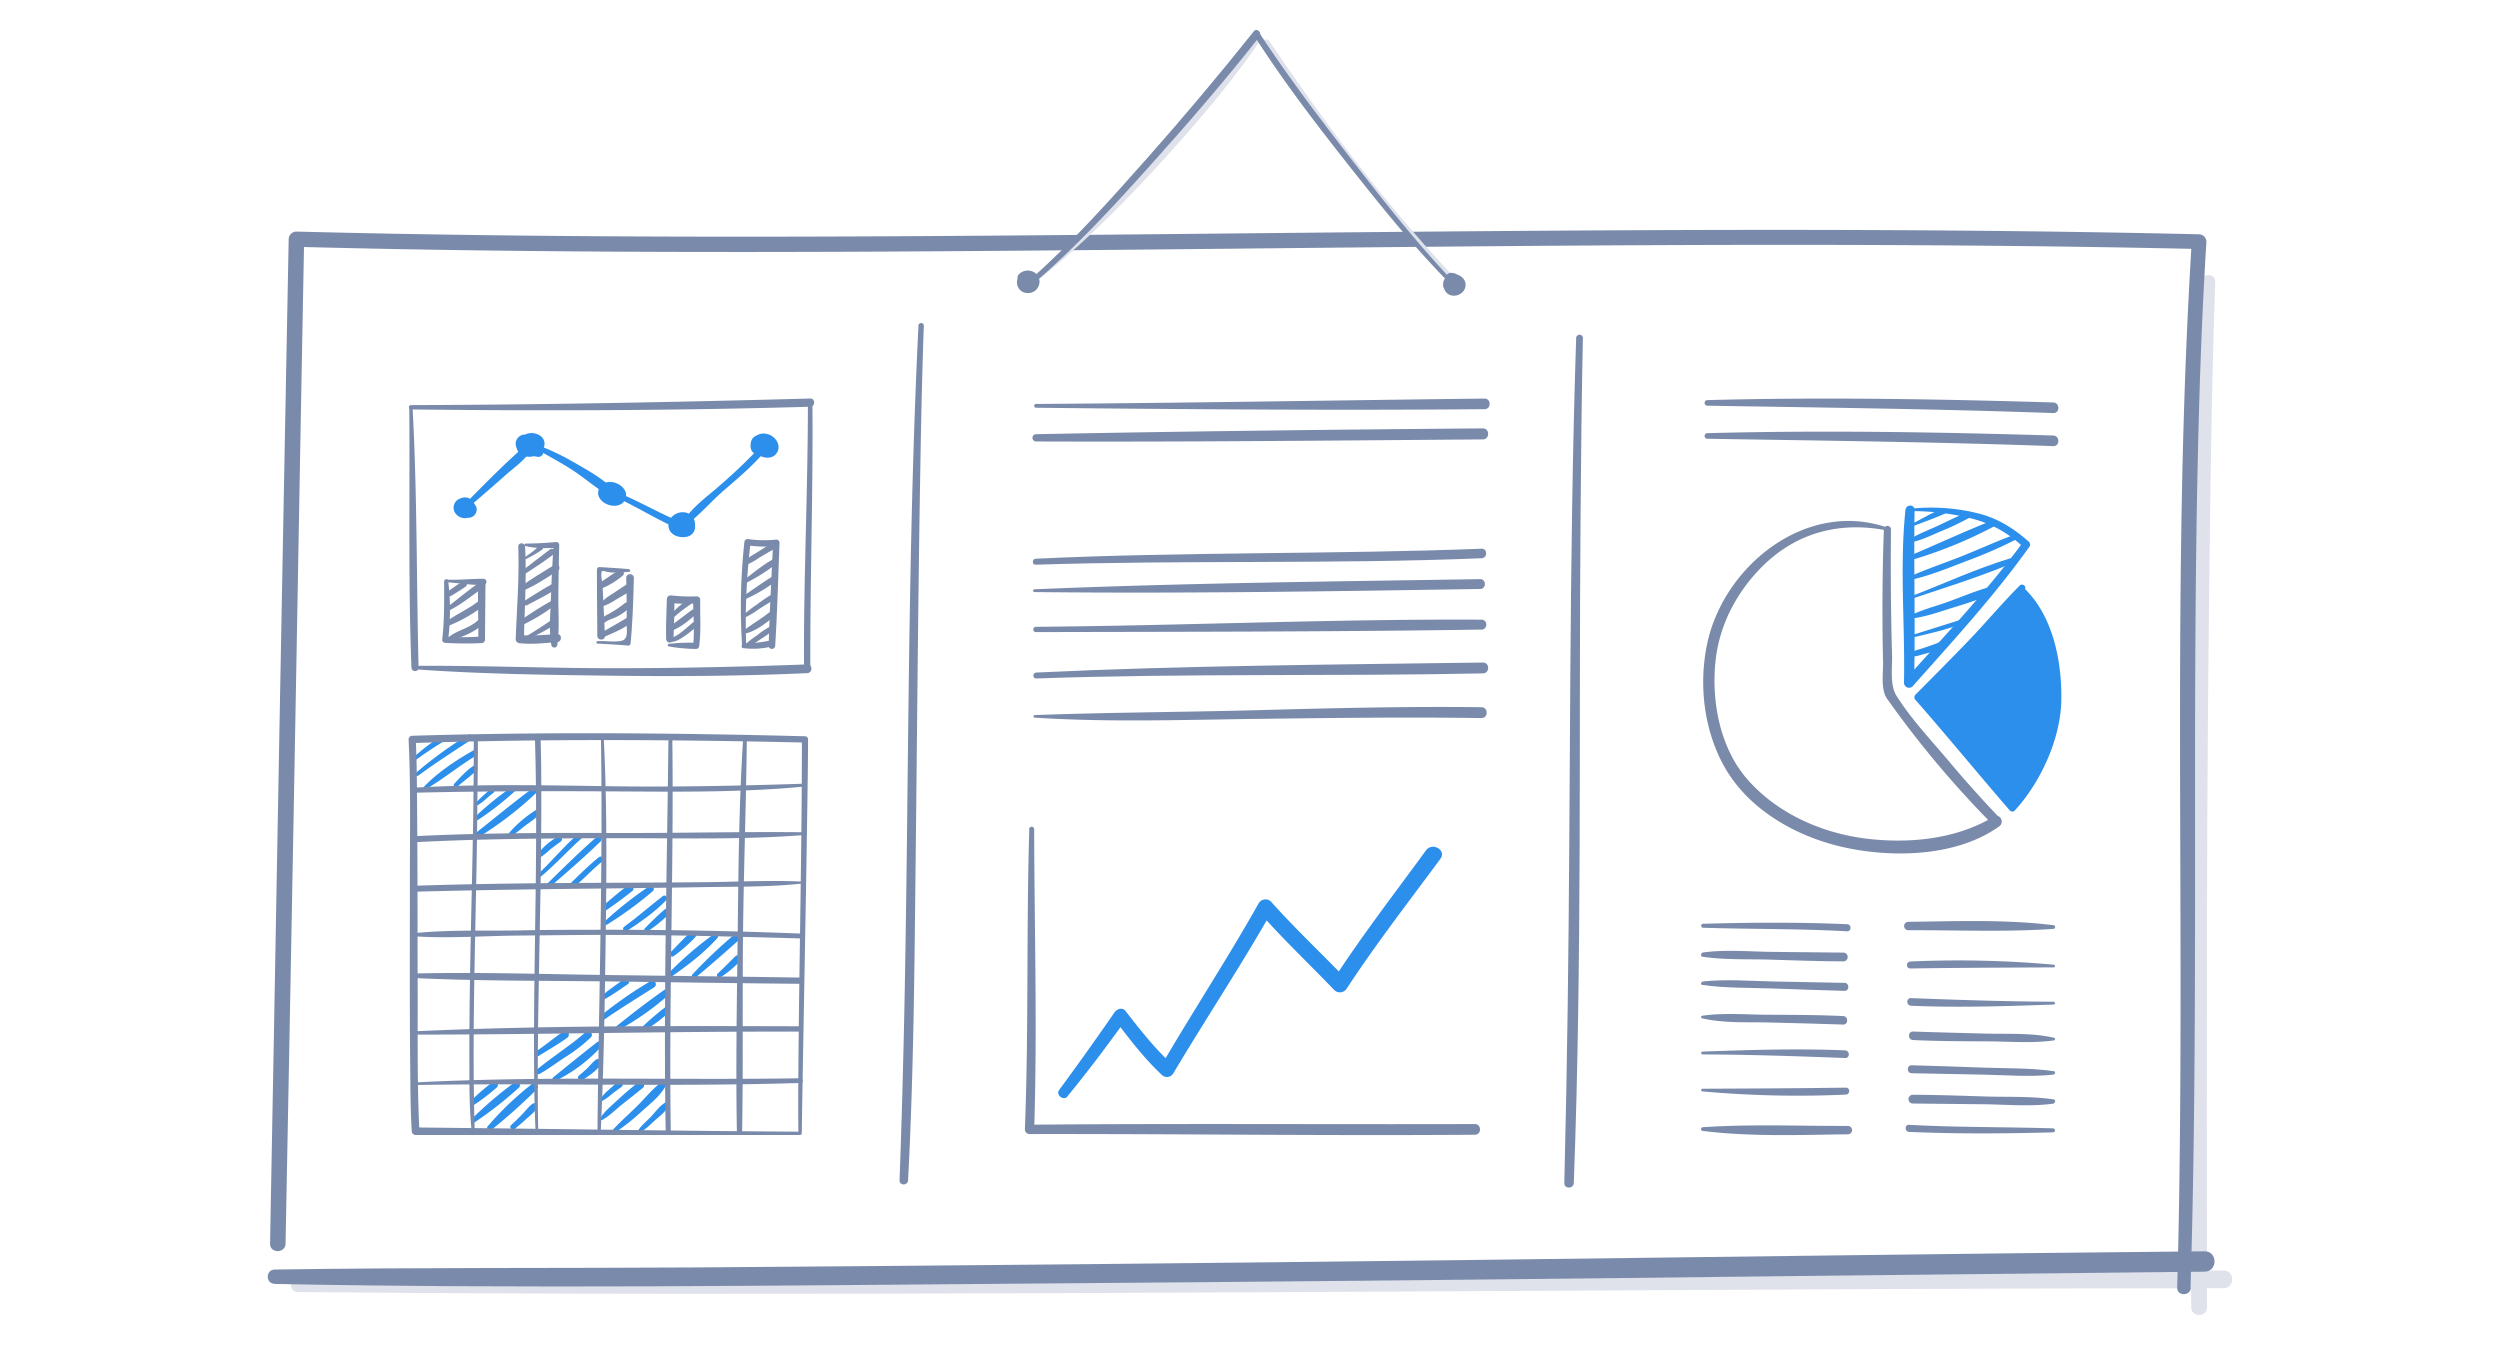 <svg id="Layer_1" data-name="Layer 1" xmlns="http://www.w3.org/2000/svg" viewBox="0 0 983.07 528.84"><defs><style>.cls-1{fill:#dfe1eb;}.cls-2{fill:#7a8aaa;}.cls-3{fill:#2c8feb;}</style></defs><title>vse-pod-kontrolou-opravneni</title><path class="cls-1" d="M117.08,508.06c100.63,0.94,201.27.79,301.9,0.42,103.13-.37,206.25-1.08,309.38-1.54q73-.33,146.05-0.4c4.46,0,4.47-6.94,0-6.94-92.7,0-185.39.79-278.09,1.43-105.35.73-210.7,1.5-316.06,1.75-54.4.13-108.79,0.24-163.19,0-3.42,0-3.43,5.29,0,5.32h0Z"/><path class="cls-1" d="M865.74,110.73c-1.93,51.13-2.84,102.3-3.43,153.46q-1,84.52-.92,169.06,0,40.41.26,80.81c0,4,6.19,4,6.19,0q-0.06-76.43,0-152.87Q868,276.58,869.21,192c0.39-27.09.92-54.17,1.88-81.24,0.12-3.44-5.21-3.43-5.34,0h0Z"/><path class="cls-2" d="M108,504.88c98.81,1.94,197.77.6,296.58-.14q147.69-1.11,295.38-2.9,83.52-.9,167-1.79c5.12-.06,5.14-8,0-8-98.86.9-197.72,2.32-296.57,3.51q-147.69,1.77-295.38,2.82c-55.68.35-111.37,0-167,.84-3.62.05-3.62,5.55,0,5.63h0Z"/><path class="cls-2" d="M861.37,506.4c3.34-108.7.46-217.49,2.87-326.2,0.63-28.39,1.61-56.78,3.39-85.13a3,3,0,0,0-2.94-2.94C766.79,89.86,668.87,90.21,571,91s-195.91,2.21-293.87,2.06c-53.54-.08-107.09-0.63-160.61-2a3.08,3.08,0,0,0-3,3q-3,155.65-5.78,311.31-0.78,41.82-1.54,83.65c-0.07,3.92,6,3.92,6.09,0q3-155.65,5.75-311.31,0.77-41.82,1.56-83.65l-3,3c96.15,2.52,192.35,2.27,288.53,1.48,98.44-.81,196.88-2.23,295.32-2.26,54.79,0,109.58.41,164.35,1.64l-2.94-2.94c-6.73,108.51-3.94,217.46-4.47,326.11-0.14,28.41-.44,56.82-1.26,85.22-0.1,3.46,5.26,3.45,5.37,0h0Z"/><path class="cls-1" d="M409.65,109C426,95.76,441,80.76,455.2,65.29s27.94-31.42,39.87-48.62c1.07-1.54-1.41-2.92-2.49-1.46a606.9,606.9,0,0,1-84.07,92.66c-0.78.69,0.35,1.76,1.13,1.13h0Z"/><path class="cls-1" d="M574.34,111.68c-28.08-29.3-52.54-61.94-75.18-95.52a1.54,1.54,0,0,0-2.65,1.55c10.74,18.91,25.23,36.2,39,52.9a509.36,509.36,0,0,0,38,41.83,0.54,0.54,0,0,0,.76-0.76h0Z"/><path class="cls-2" d="M571.67,110.86c-14.2-14.82-27-31.08-39.55-47.29-12.8-16.53-25.52-33.26-37-50.76-0.81-1.24-2.81-.09-2,1.17,11.14,17.37,23.7,33.88,36.47,50.07,13,16.47,26.23,33,41,47.88a0.76,0.76,0,0,0,1.08-1.08h0Z"/><path class="cls-2" d="M406.52,111.45c16.59-14.3,31.58-30.56,46.18-46.84s29-32.92,42.51-50.13c1.21-1.53-.94-3.72-2.17-2.17Q472.57,38,450.72,62.63C436.2,79,421.49,95.49,405.07,110c-1,.87.45,2.29,1.44,1.44h0Z"/><path class="cls-2" d="M572.21,112.49a2.9,2.9,0,0,0,1.1-2.1,1.51,1.51,0,0,0-1-1.82c-3.54-1-5.91,3.77-3.65,6.36s6.7,1.18,7.52-1.89c0.9-3.38-2.77-6-5.88-5.09a4.1,4.1,0,0,0-2.76,4.71,3.59,3.59,0,0,0,3.74,2.7,3.85,3.85,0,0,0,3.78-4,4.4,4.4,0,0,0-4.55-4.06,1.93,1.93,0,0,0,0,3.87,1,1,0,0,1,.42.29c0.32,0.32-.07.17,0.07,0a2.54,2.54,0,0,0,.19-0.28c0.11-.16,0,0,0,0H571l0.16,0q-0.31-.09-0.12,0a0.39,0.39,0,0,1,.18.14c0.07,0.17.27,0.41,0.1,0.33a1.34,1.34,0,0,1,.31-0.16,0.39,0.39,0,1,0,.18,0c0.17,0-.11-0.06.18,0.06,0.46,0.19-.12-0.15.28,0.14-0.19-.14.09,0.09,0.15,0.14s0,0,0-.1c0.13,0.26,0,0,0,.18s0,0,.05-0.1c-0.15.38,0,0-.1,0.17s-0.34.27-.16,0.15a0.79,0.79,0,0,0-.29.15,3,3,0,0,0-.34.08c0.16,0-.36-0.08,0,0-0.22-.06-0.21,0-0.35-0.19,0.17,0.27,0-.07.06-0.27a0.61,0.61,0,0,1,.57-0.56l-1.42-1.08a3.07,3.07,0,0,0,1.25,2.1,0.49,0.49,0,0,0,.5,0h0Z"/><path class="cls-2" d="M405.67,107.21a4,4,0,0,0-4.77,1,4.4,4.4,0,0,0-.26,5.24,4.09,4.09,0,0,0,4.94,1.47A3.88,3.88,0,0,0,408,110.3a4.11,4.11,0,0,0-4.56-3,3.76,3.76,0,0,0-2.92,3.83,4.16,4.16,0,0,0,2.87,4,4.36,4.36,0,0,0,4.88-2.35,4.29,4.29,0,0,0-1.67-5.75,4.92,4.92,0,0,0-5.86.75c-1.9,1.88.92,4.59,2.9,2.9a1.76,1.76,0,0,1,.75-0.1c0.22,0.09.24,0.23,0.24,0.1s-0.06.17-.13,0.33c-0.26.59-.16-0.06,0,0.11s0.17,0.06.22,0.12a0.26,0.26,0,1,0,0,0l0,0c0,0.26,0,0,0-.16,0-.34,0,0.44,0-0.16,0,0.34.1-.13,0,0s0.24-.12,0,0c-0.73.39,0,0-.18,0.43a0.7,0.7,0,0,1-.8.12,1.24,1.24,0,0,1-.27-1.37,2.78,2.78,0,0,1,2.09-1.33,0.91,0.91,0,0,0,.21-1.64h0Z"/><path class="cls-2" d="M361.16,128.1c-4.37,89.6-3.72,179.41-5.54,269.08q-0.68,33.48-1.89,66.95c-0.08,2.16,3.24,2.15,3.35,0,2.24-42.59,2.53-85.3,3-127.94,0.55-47.15.88-94.31,1.64-141.46,0.36-22.21.74-44.42,1.56-66.62a1.08,1.08,0,0,0-2.16,0h0Z"/><path class="cls-2" d="M619.79,132.9c-2.89,87.7-2.1,175.47-3.33,263.19q-0.48,34.56-1.33,69.11c-0.06,2.4,3.64,2.39,3.73,0,3.3-87.68,1.93-175.53,2.67-263.25,0.2-23,.4-46,0.91-69.05,0-1.71-2.59-1.7-2.65,0h0Z"/><path class="cls-2" d="M404.75,326.11c-1.21,39.32-.18,78.68-1.74,118a1.85,1.85,0,0,0,1.83,1.83c58.37-.1,116.75.72,175.12,0.27,2.7,0,2.7-4.2,0-4.2-58.37.18-116.75-.27-175.12,0.26l1.83,1.83c1.26-39.33.08-78.67,0-118a1,1,0,0,0-2,0h0Z"/><path class="cls-3" d="M419.67,431.21c8.07-9.87,15.79-20.07,23.19-30.45h-4.64c5.79,7.7,11.63,15.32,18.66,21.93a2.88,2.88,0,0,0,4.47-.58c12.74-21.41,26.54-42.17,38.83-63.84l-4.82.62c9.29,10.57,19.55,20.21,29.27,30.39a3.19,3.19,0,0,0,5-.64c11.48-17.54,24.35-34.07,36.78-50.94,2.5-3.4-3.19-6.7-5.67-3.31-12.35,16.91-25.15,33.48-36.56,51.06l5-.64c-9.75-10.14-20-19.73-29.39-30.27a3.1,3.1,0,0,0-4.82.62c-12.21,21.72-25.91,42.54-38.44,64.07l4.47-.58c-6.92-6.39-12.71-13.74-18.47-21.17-1.14-1.48-3.35-.71-4.22.54q-10.68,15.46-21.84,30.62c-1.4,1.9,1.79,4.39,3.29,2.54h0Z"/><path class="cls-2" d="M742.34,207.54c-31.72-11.26-64.38,14.64-71,45.45-3.55,16.6-1.22,35.47,7.67,50.09,9.57,15.74,27.45,25.76,45,29.86,19.49,4.54,45.29,4.13,62.14-8,2.25-1.61.25-5.28-2.21-3.78-14.66,8.89-33.31,10.66-50.07,8.61-17.57-2.15-35.29-10-47-23.61C676.42,294,673,276.13,674.54,260.44c1.36-14.14,8.06-27.18,18-37.25,13.53-13.72,30.79-18.31,49.51-14.59a0.55,0.55,0,0,0,.29-1.06h0Z"/><path class="cls-2" d="M740.8,208.07c-0.44,11.67-.6,23.34-0.55,35,0,5.75.08,11.5,0.22,17.25,0.1,4.37-1,10.76,1.57,14.42a390.28,390.28,0,0,0,41.71,49.66c1.72,1.72,4.35-.92,2.67-2.67-7-7.29-13.73-14.85-20.23-22.58-6.89-8.19-14.81-16.55-20.49-25.63-2.6-4.16-1.55-11.07-1.69-15.88q-0.24-8.2-.36-16.39-0.24-16.59-.06-33.18a1.4,1.4,0,0,0-2.79,0h0Z"/><path class="cls-3" d="M751.08,201a94.47,94.47,0,0,1,25.09,3.13,45.11,45.11,0,0,1,19.49,11.06l-0.24-1.87c-14,19-30.37,36.28-46.13,53.82l3.36,1.39c0.6-22.66-.17-45.35.22-68,0-2.35-3.35-2.25-3.59,0-2.35,22.49-.11,45.44-0.58,68a2,2,0,0,0,3.36,1.39c15.84-17.85,32.17-35.56,46-55a1.54,1.54,0,0,0-.24-1.87c-5.59-5-12-9.1-19.29-11a77,77,0,0,0-27.47-2,0.48,0.48,0,0,0,0,1h0Z"/><path class="cls-3" d="M795.15,231.12c11.69,11.71,14.31,30.93,14.31,43.82,0,15.5-11.27,35.64-18.12,42.88-11.32-13.09-25.79-30.54-37.11-43.62C767.22,261.31,783.58,245.3,795.15,231.12Z"/><path class="cls-3" d="M794.83,231.44c20.49,24.18,16.37,62.83-4.44,85.43h1.88c-12.46-14.46-24.69-29.13-37.05-43.68v2c7.31-7.12,14.65-14.21,21.76-21.53,6.71-6.91,13.83-13.9,19.25-21.91,0.81-1.2-1-2.51-2-1.52-7,7-13.33,14.64-20.19,21.76s-13.86,14.17-20.85,21.2a1.45,1.45,0,0,0,0,2c12.59,14.35,24.68,29.13,37.17,43.56a1.34,1.34,0,0,0,1.88,0c10.11-11,18-28.1,18.32-43.15,0.31-15.53-3.28-33.87-15.12-44.81A0.46,0.46,0,0,0,794.83,231.44Z"/><path class="cls-3" d="M750.95,207.39c4.55-1.75,9.16-3.36,13.64-5.32,1.36-.6.19-2.61-1.17-2-4.38,1.95-8.51,4.41-12.79,6.55a0.42,0.42,0,0,0,.33.77h0Z"/><path class="cls-3" d="M751.15,213.29c4.22-.69,8.39-2.84,12.32-4.48a100.33,100.33,0,0,0,11.28-5.41c1.09-.63.35-2.61-0.88-2.1-3.86,1.6-7.6,3.42-11.36,5.22s-8.21,3.34-11.79,5.72a0.58,0.58,0,0,0,.44,1h0Z"/><path class="cls-3" d="M751,220.4A173.69,173.69,0,0,0,784.11,207c1.18-.65.37-2.74-0.94-2.23-11.08,4.37-21.9,9.43-32.87,14.07-0.92.39-.26,1.89,0.68,1.61h0Z"/><path class="cls-3" d="M751.08,228.08c7.43-1.6,14.7-4.57,21.77-7.31a174.2,174.2,0,0,0,19.75-8.56,1,1,0,0,0-.78-1.84c-7.18,2.67-14.15,5.88-21.27,8.69-6.63,2.61-13.5,4.87-20,7.88-0.67.31-.18,1.28,0.48,1.14h0Z"/><path class="cls-3" d="M751,235.69c13.4-4.45,27-8.71,40.06-14.14,1.2-.5.77-2.41-0.55-2C777,223.63,764,229.69,750.79,234.77c-0.57.22-.34,1.12,0.26,0.93h0Z"/><path class="cls-3" d="M750.66,243.29c5.64-.42,11.31-2.49,16.7-4.16s11.22-3.38,16.36-6c1.33-.68.4-2.75-1-2.38-5.78,1.52-11.37,4-17,6-5.06,1.81-10.53,3.16-15.29,5.68a0.47,0.47,0,0,0,.24.87h0Z"/><path class="cls-3" d="M751.2,250.92c6.47-1.64,13.22-2.91,19.42-5.42,0.92-.37.58-1.86-0.42-1.54Q760.59,247,751,250a0.46,0.46,0,0,0,.24.88h0Z"/><path class="cls-3" d="M750.54,258.1c2,0.47,4.63-.56,6.59-1.06a45.56,45.56,0,0,0,7.12-2.34c1.55-.68.21-2.92-1.32-2.27-2.33,1-4.76,1.76-7.16,2.58-1.71.58-4.11,1-5.43,2.3a0.47,0.47,0,0,0,.21.78h0Z"/><path class="cls-2" d="M669.66,364.82c18.89,0.58,37.79.35,56.67,1.39,1.79,0.1,1.79-2.71,0-2.79-18.87-.81-37.79-0.69-56.67-0.17a0.79,0.79,0,0,0,0,1.57h0Z"/><path class="cls-2" d="M669.5,376.22c8.78,1.31,18.08.87,26.95,1.15,9.46,0.3,18.92.62,28.39,0.67a1.72,1.72,0,0,0,0-3.45l-27.55-.28c-9-.09-18.59-1-27.55.22-0.85.11-1.28,1.52-.23,1.68h0Z"/><path class="cls-2" d="M669.41,387.29c8.9,1.31,18.23,1.08,27.21,1.4,9.57,0.34,19.14.69,28.71,0.94,2,0.05,2-3.1,0-3.14-9.29-.2-18.58-0.36-27.87-0.54s-18.72-1-27.87,0c-0.72.07-1,1.26-.19,1.38h0Z"/><path class="cls-2" d="M669.28,400.43c8.56,2,18.08,1.43,26.81,1.65,9.55,0.24,19.1.49,28.65,0.81,2.16,0.07,2.15-3.25,0-3.35-9.54-.44-19.1-0.47-28.65-0.51-8.77,0-18.12-.87-26.81.39a0.53,0.53,0,0,0,0,1h0Z"/><path class="cls-2" d="M669.41,414.62c18.69,0.08,37.49.71,56.17,1.42,1.9,0.07,1.9-2.87,0-3-18.76-.79-37.43-0.19-56.17.48a0.53,0.53,0,0,0,0,1.05h0Z"/><path class="cls-2" d="M669.41,429.17a419.5,419.5,0,0,0,56.42,1.26c1.75-.09,1.78-2.77,0-2.74-18.81.28-37.61,0.34-56.42,0.43a0.53,0.53,0,0,0,0,1.05h0Z"/><path class="cls-2" d="M669.63,444.72c18.7,2.33,38.18,1.55,57,1.32a1.65,1.65,0,0,0,0-3.3c-18.89.07-38.15-.76-57,0.51a0.74,0.74,0,0,0,0,1.48h0Z"/><path class="cls-2" d="M807.37,443.7c-18.89-.58-37.79-0.35-56.67-1.39-1.79-.1-1.79,2.71,0,2.79,18.87,0.81,37.79.69,56.67,0.17a0.79,0.79,0,0,0,0-1.57h0Z"/><path class="cls-2" d="M807.53,432.31c-8.78-1.31-18.08-.87-26.95-1.15-9.46-.3-18.92-0.62-28.39-0.67a1.72,1.72,0,0,0,0,3.45l27.55,0.28c9,0.09,18.59,1,27.55-.22,0.85-.11,1.28-1.52.23-1.68h0Z"/><path class="cls-2" d="M807.62,421.23c-8.9-1.31-18.23-1.08-27.21-1.4-9.57-.34-19.14-0.69-28.71-0.94-2-.05-2,3.1,0,3.14,9.29,0.2,18.58.36,27.87,0.54s18.72,1,27.87,0c0.72-.07,1-1.26.19-1.38h0Z"/><path class="cls-2" d="M807.75,408.09c-8.56-2-18.08-1.43-26.81-1.65-9.55-.24-19.1-0.49-28.65-0.81-2.16-.07-2.15,3.25,0,3.35,9.54,0.44,19.1.47,28.65,0.51,8.77,0,18.12.87,26.81-.39a0.53,0.53,0,0,0,0-1h0Z"/><path class="cls-2" d="M807.62,393.91c-18.69-.08-37.49-0.71-56.17-1.42-1.9-.07-1.9,2.87,0,3,18.76,0.79,37.43.19,56.17-.48a0.53,0.53,0,0,0,0-1.05h0Z"/><path class="cls-2" d="M807.62,379.35a419.5,419.5,0,0,0-56.42-1.26c-1.75.09-1.78,2.77,0,2.74,18.81-.28,37.61-0.34,56.42-0.43a0.53,0.53,0,0,0,0-1.05h0Z"/><path class="cls-2" d="M807.4,363.81c-18.7-2.33-38.18-1.55-57-1.32a1.65,1.65,0,0,0,0,3.3c18.89-.07,38.15.76,57-0.51a0.74,0.74,0,0,0,0-1.48h0Z"/><path class="cls-2" d="M671.39,172.53c45.34,0.75,90.67,1.27,136,2.9,2.68,0.1,2.68-4.09,0-4.17-45.3-1.35-90.68-2.13-136-.93a1.1,1.1,0,0,0,0,2.2h0Z"/><path class="cls-2" d="M671.39,159.53c45.34,0.75,90.67,1.27,136,2.9,2.68,0.1,2.68-4.09,0-4.17-45.3-1.35-90.68-2.13-136-.93a1.1,1.1,0,0,0,0,2.2h0Z"/><path class="cls-2" d="M407.41,173.6c58.55,0.23,117.12-.38,175.67-0.81,2.79,0,2.8-4.36,0-4.34-58.56.48-117.12,1.14-175.67,2.29a1.43,1.43,0,0,0,0,2.86h0Z"/><path class="cls-2" d="M407.41,160.34c58.79,0.62,117.54,1.06,176.34.56,2.68,0,2.69-4.2,0-4.17-58.77.68-117.56,1.75-176.34,2.11a0.75,0.75,0,0,0,0,1.5h0Z"/><path class="cls-2" d="M407.28,222.06c58.42-1.89,116.91-.16,175.32-2.54,2.4-.1,2.42-3.84,0-3.75-58.42,2.26-116.92,1.17-175.32,3.93-1.51.07-1.53,2.42,0,2.37h0Z"/><path class="cls-2" d="M406.7,232.82c58.43,0.63,116.91-.29,175.33-1.22,2.49,0,2.49-3.91,0-3.87-58.43.93-116.94,1.54-175.33,4a0.53,0.53,0,0,0,0,1.05h0Z"/><path class="cls-2" d="M407.28,248.56c58.55-.16,117.12-0.09,175.66-1a2,2,0,0,0,0-3.89c-58.56-.31-117.11,2.34-175.66,2.81a1.06,1.06,0,0,0,0,2.11h0Z"/><path class="cls-2" d="M407.48,266.8c58.53-2.08,117.1-.79,175.65-2,2.74-.06,2.75-4.3,0-4.27-58.54.83-117.16,1.15-175.65,3.93-1.5.07-1.51,2.4,0,2.34h0Z"/><path class="cls-2" d="M406.91,282.2c29.15,1.89,58.64.84,87.82,0.48s58.55-.75,87.82-0.31c2.75,0,2.75-4.23,0-4.27-29.28-.37-58.56.36-87.82,1.15s-58.58.86-87.82,1.94a0.5,0.5,0,0,0,0,1h0Z"/><path class="cls-2" d="M175.32,228.89c4.91,0.4,9.8,1.22,14.75,1.14a1.22,1.22,0,0,0,0-2.44c-4.91,0-9.84.57-14.75,0.32-0.64,0-.62.93,0,1h0Z"/><path class="cls-2" d="M174.65,228.61c0,7.74.13,15.33-.77,23a1.18,1.18,0,0,0,1.17,1.17,125.3,125.3,0,0,0,14.35.1,1.33,1.33,0,0,0,1.3-1.3l0.21-22.33a1.51,1.51,0,0,0-3,0l0.21,22.33,1.3-1.3a125.36,125.36,0,0,1-14.35.17l1.17,1.17a97.23,97.23,0,0,0,0-23.24c-0.13-.88-1.52-0.65-1.52.21h0Z"/><path class="cls-2" d="M206.61,214.71c4,1,8.12.89,12.18,0.7l-1.13-1.13c-0.41,6.83-.78,13.66-1,20.5-0.2,6.23-.89,12.82.17,19a1.19,1.19,0,0,0,2.28,0c1-6.18.39-12.73,0.45-19q0.1-10.25.34-20.5a1.13,1.13,0,0,0-1.13-1.13c-4,.35-8,0.57-12.05.61a0.48,0.48,0,0,0-.13.94h0Z"/><path class="cls-2" d="M203.79,214.94c0.46,12.16-.56,24.24-1,36.38a1.66,1.66,0,0,0,1.62,1.62c4.93,0.51,9.75-.07,14.67-0.44,2-.15,2-3.24,0-3.14-4.91.23-9.76,0.8-14.67,0.34l1.62,1.62c0.26-12.14,1.09-24.23.45-36.38-0.09-1.71-2.74-1.73-2.67,0h0Z"/><path class="cls-2" d="M247.4,223.8c-3.88-.35-7.77-0.57-11.67-0.81a1,1,0,0,0-1,1c0,8.66.09,17.33,0.15,26,0,2,3.14,2,3,0q-0.45-9.66-.91-19.31c-0.06-1.34-.9-4.82-0.31-6,0.2-.41,1.45.09,2.88,0.32,2.44,0.39,5.31,0,7.78-.13a0.49,0.49,0,0,0,0-1h0Z"/><path class="cls-2" d="M235.07,253.09c4,0.23,8,.41,12,0.78a0.92,0.92,0,0,0,.9-0.9c0.8-8.55,1.07-17.11,1.28-25.69a1.48,1.48,0,0,0-3,0c0.12,5.92.26,11.83,0.15,17.75,0,2.55.83,6.27-1.95,6.93s-6.61-.06-9.43.16a0.49,0.49,0,0,0,0,1h0Z"/><path class="cls-2" d="M262.94,254.19a67.1,67.1,0,0,0,10.79,1,1.24,1.24,0,0,0,1.21-1.21c0.8-6,.28-12,0.42-18.08a1.42,1.42,0,0,0-1.4-1.4,65.81,65.81,0,0,1-10.23-.38,1.52,1.52,0,0,0-1.5,1.5c-0.16,5.21-.4,10.42-0.28,15.63a1.42,1.42,0,0,0,2.84,0c0.33-5.21.36-10.42,0.45-15.63l-1.5,1.5a63,63,0,0,0,10.23.18l-1.4-1.4c0,6,.6,12,0,18.08l1.21-1.21a67.1,67.1,0,0,0-10.79.43,0.51,0.51,0,0,0,0,1h0Z"/><path class="cls-2" d="M293.42,253.94a262,262,0,0,1,1.76-40.75l-1.56,1.19a47.11,47.11,0,0,0,11.65.34L304,213.45c-0.61,13.49-1.4,27-1.72,40.49,0,1.65,2.45,1.63,2.55,0,0.83-13.48,1.17-27,1.71-40.49a1.28,1.28,0,0,0-1.27-1.27,44.55,44.55,0,0,1-11-.18,1.27,1.27,0,0,0-1.56,1.19,237.85,237.85,0,0,0-.9,40.75,0.81,0.81,0,0,0,1.62,0h0Z"/><path class="cls-2" d="M292.31,254.88a31.12,31.12,0,0,0,11.58-.77,1.21,1.21,0,0,0-.64-2.33A50.62,50.62,0,0,1,292.57,253c-1,0-1.39,1.75-.26,1.91h0Z"/><path class="cls-2" d="M177,234.5a34.12,34.12,0,0,0,3.2-1.92,28.31,28.31,0,0,0,3-2c1.06-.85-0.29-2.38-1.39-1.8a29.73,29.73,0,0,0-3.13,2,32.17,32.17,0,0,0-2.87,2.07c-0.94.81,0.26,2.09,1.25,1.62h0Z"/><path class="cls-2" d="M176.75,240c4.7-2.33,8.85-5.84,13.12-8.84,1.33-.93,0-3.14-1.28-2.19-4.35,3.14-8.6,6.45-12.77,9.83-0.71.57,0.19,1.56,0.92,1.2h0Z"/><path class="cls-2" d="M176.58,246a59,59,0,0,0,12.94-7.27c1.19-.93-0.41-3-1.63-2.12-3.87,2.94-8.36,4.89-12.26,7.74a1,1,0,0,0,1,1.64h0Z"/><path class="cls-2" d="M177.24,251.8c4.12-1.11,9.28-3.14,12.36-6.16a1.2,1.2,0,0,0-1.69-1.69c-3.31,3.13-8,3.79-11.43,6.54-0.64.51,0.06,1.5,0.76,1.31h0Z"/><path class="cls-2" d="M205.7,220.33a46.08,46.08,0,0,0,7.42-4.14,0.92,0.92,0,1,0-1.12-1.45,43.83,43.83,0,0,1-6.65,5,0.34,0.34,0,0,0,.34.59h0Z"/><path class="cls-2" d="M206.41,225.72c3.8-2.42,7.55-4.95,11.17-7.65,1.23-.92,0-3-1.22-2.08-3.69,2.76-7.33,5.59-11,8.42-0.75.58,0.22,1.81,1,1.31h0Z"/><path class="cls-2" d="M205.92,232.16c4.74-2,9.14-5,13.47-7.76,1.43-.92.12-3.2-1.34-2.29-4.45,2.78-9.09,5.39-13.24,8.61-0.89.69,0.25,1.81,1.11,1.44h0Z"/><path class="cls-2" d="M207.23,238c3.86-2.06,7.79-4,11.5-6.37a1.24,1.24,0,0,0-1.25-2.15c-3.87,2.06-7.54,4.48-11.26,6.8a1,1,0,0,0,1,1.72h0Z"/><path class="cls-2" d="M205.53,245.73a71.67,71.67,0,0,0,12.29-7.46,1.11,1.11,0,0,0-1.12-1.92,139.57,139.57,0,0,0-12.15,7.7,1,1,0,0,0,1,1.68h0Z"/><path class="cls-2" d="M208.11,251.09a83.12,83.12,0,0,0,9.35-5c1.21-.77.07-2.72-1.12-1.92-2.95,2-5.89,3.93-8.93,5.73a0.7,0.7,0,0,0,.71,1.21h0Z"/><path class="cls-2" d="M236.57,231.42a30.83,30.83,0,0,0,8.36-5.12c1.13-1-.31-2.57-1.52-2a35.93,35.93,0,0,0-4.14,2.6,41.26,41.26,0,0,0-3.77,2.65,1.11,1.11,0,0,0,1.07,1.84h0Z"/><path class="cls-2" d="M237.09,238.36a21.93,21.93,0,0,0,5.14-2.57c1.81-1.06,3.64-2.12,5.42-3.24,1.61-1,.13-3.56-1.49-2.55-1.78,1.12-3.53,2.3-5.28,3.48a22.22,22.22,0,0,0-4.58,3.51,0.83,0.83,0,0,0,.8,1.37h0Z"/><path class="cls-2" d="M237.67,244.9c1.4-1.21,3.59-1.66,5.23-2.56a24.69,24.69,0,0,0,4.62-3.28c1.28-1.15-.56-2.88-1.86-1.86a41.88,41.88,0,0,1-5.49,3.77c-1.45.82-3,1.4-4,2.78-0.66.92,0.71,1.79,1.47,1.14h0Z"/><path class="cls-2" d="M236.91,250.74c3.81-1.71,7.85-3.22,11.17-5.81,1.13-.88-0.32-2.7-1.52-2-3.49,2.13-7.09,4.06-10.58,6.18a0.93,0.93,0,0,0,.93,1.6h0Z"/><path class="cls-2" d="M263.84,243.74a66.52,66.52,0,0,1,7.72-6.1,1,1,0,0,0-1-1.64,21,21,0,0,0-7.63,7.08,0.55,0.55,0,0,0,.87.67h0Z"/><path class="cls-2" d="M264.15,248c3.85-1.37,7.29-4.52,10.33-7.16a1.08,1.08,0,0,0-1.31-1.69c-3.35,2.22-6.44,4.86-9.74,7.16-0.8.56-.34,2.07,0.71,1.69h0Z"/><path class="cls-2" d="M262.61,252.1c1.67,0.8,3.83-.2,5.26-1.11a38.84,38.84,0,0,0,6-4.62,1.07,1.07,0,0,0-1.51-1.51c-1.64,1.4-3.22,2.86-5,4.14a9.84,9.84,0,0,1-2.42,1.45c-0.77.28-1.58,0.35-2.33,0.69a0.57,0.57,0,0,0,0,1h0Z"/><path class="cls-2" d="M293.41,222.17a29.7,29.7,0,0,0,5.16-2.87l5.61-3.3a1.21,1.21,0,0,0-1.22-2.08q-2.78,1.7-5.52,3.46a26.51,26.51,0,0,0-4.85,3.41,0.84,0.84,0,0,0,.81,1.39h0Z"/><path class="cls-2" d="M293.42,229.22a74.32,74.32,0,0,0,11.75-7.41,1.11,1.11,0,0,0-1.12-1.92c-4,2.18-7.75,5.31-11.36,8.08a0.73,0.73,0,0,0,.73,1.25h0Z"/><path class="cls-2" d="M293.12,235.6a60.76,60.76,0,0,0,12.47-7.45c1-.81-0.29-2.41-1.36-1.77-4,2.43-7.95,5.28-11.85,7.94a0.74,0.74,0,0,0,.75,1.27h0Z"/><path class="cls-2" d="M293.49,242.57a38.89,38.89,0,0,0,5.18-3.2c1.71-1.09,3.43-2.18,5.2-3.18a1.16,1.16,0,0,0-1.17-2c-1.82,1.15-3.57,2.4-5.29,3.69a39.14,39.14,0,0,0-4.72,3.65,0.67,0.67,0,0,0,.81,1h0Z"/><path class="cls-2" d="M292.87,249.16c4.12-.81,8.24-4.06,11.41-6.66,1.22-1-.51-2.68-1.72-1.72-3.28,2.59-6.87,4.69-10.19,7.19a0.66,0.66,0,0,0,.51,1.2h0Z"/><path class="cls-2" d="M294,254.35a28.18,28.18,0,0,0,5.06-3,37.8,37.8,0,0,0,4.88-3.46c0.84-.78-0.23-1.86-1.14-1.47a27.56,27.56,0,0,0-5,3.33,38.31,38.31,0,0,0-4.47,3.42,0.73,0.73,0,0,0,.71,1.21h0Z"/><path class="cls-3" d="M184,199.68q7.52-6.39,14.9-12.94c3.71-3.3,8.63-6.5,10.6-11.17,0.5-1.19-1.18-1.81-2-1.14-8.7,7.46-16.79,15.8-24.87,23.93a0.94,0.94,0,0,0,1.33,1.33h0Z"/><path class="cls-3" d="M208.27,175.08c5.36,3.13,10.87,6,16.11,9.3s9.94,7.57,15.25,10.7a1.51,1.51,0,0,0,1.82-2.36c-4.26-4.44-10.29-7.81-15.62-10.83a88.75,88.75,0,0,0-17.14-7.8,0.54,0.54,0,0,0-.42,1h0Z"/><path class="cls-3" d="M241.58,192.24c-1.74,1-2.45,3.42-.72,4.82s3.71,0,4.13-1.82c1.08-4.59-7.95-6.72-7.83-1.4a3.64,3.64,0,0,0,4.56,3.43,3.78,3.78,0,0,0,2.29-5c-0.93-2.18-3.79-2.85-5.86-2a3.75,3.75,0,0,0-1.93,5.5,7.39,7.39,0,0,0,6.5,2.57,3.53,3.53,0,0,0,1.95-5.69,7,7,0,0,0-5.72-2.8,4,4,0,0,0-3.64,4.93c1.22,4.38,9.31,6.05,10.74,1,1.38-4.88-7.08-8.64-9.88-4.49-3.65,5.4,7.33,10,8.9,4.44,0.74-2.64-1.59-5-4-5.7a4.39,4.39,0,0,0-5.7,4c-0.05,2.45,3.77,3,4.33.59,0-.15.1-0.2,0.06-0.19a3.87,3.87,0,0,0,.62.31,1.86,1.86,0,0,0,.19.17q1.33-.76.72-1.22l-0.06,0s-1.21-.39-1.21-0.39c0.28-.12-0.22.76-0.21,0.82q-0.39.07-.06,0.06a1.25,1.25,0,0,1,.59.14c0.37,0.12.67,0.4,1,.51a0.85,0.85,0,0,1,.33.29,0.59,0.59,0,0,1,0-.78,0.83,0.83,0,0,1-.36.08c-0.31-.11-0.64-0.13-0.94-0.27a5.88,5.88,0,0,0-.7-0.49q-0.23-.26,0,0-0.62.88-.21,0.73c0,0.19-.64-0.17.29,0.17,0.34,0.13.6,0.44,0.93,0.58a1.41,1.41,0,0,1,.36.31q0-.5-0.18-0.28l0.58-1q0.88-.15,0-0.23l-0.81-.23c-0.58-.2-1.32-0.92-0.8.36q-0.35.3-.05,0.17h0.28q0.51,0.2,0-.48s0,0,0-.07c1-2.5,1.18,1.94.43,0.67,0,0,1.07.46,1.14,0.47a0.39,0.39,0,0,1,.08-0.23,0.79,0.79,0,0,1,.87,0,5.36,5.36,0,0,0,.19-1.5,0.85,0.85,0,0,0-1.27-.73h0Z"/><path class="cls-3" d="M207.68,174.15v0a1,1,0,0,0,1.68.44c0.78-.93.08-1.92-0.94-2.24a3.09,3.09,0,0,0-3.61,1.59,3.83,3.83,0,0,0,.95,4.29,4.7,4.7,0,0,0,5.17.57c1.52-.72,2.83-2.29,2.41-4.07s-2.62-2.8-4.22-3.25a5,5,0,0,0-4.66.94,3.87,3.87,0,0,0-.8,5c1.95,3,7.17,2.87,9.15,0,2.67-3.88-2.67-6.42-5.88-6.49a3.61,3.61,0,0,0-2,6.87c3.08,1.89,8.22,1.78,9.11-2.49,0.93-4.45-5.52-6.48-8.39-3.81-1.75,1.62-1.19,4.12.35,5.65a9.06,9.06,0,0,0,5.54,2.49c2.56,0.28,3.11-3.95.61-4.49a7.07,7.07,0,0,1-1.87-.63,4.84,4.84,0,0,1-.67-0.42l-0.36-.32q-0.57-.55-0.52,1.24s0.58,0,.65,0c0.54-.09.4,0.54,0.09-0.34a1.54,1.54,0,0,0-.06-0.32c-0.17-.17.64,0.07-0.05,0-0.31-.05-0.59-0.06-0.9-0.13s-0.55-.19-0.83-0.26a2.47,2.47,0,0,1-.38-0.21q-0.82-.58-0.56,1.75c0.08,0.05.86,0.08,1.11,0.14a8.73,8.73,0,0,1,1.08.35l0.39,0.18q0.61,0.38-.1-0.22v-1.19a0.68,0.68,0,0,1-.72.38,2.33,2.33,0,0,1-.76,0,0.46,0.46,0,0,0-.19,0q-0.48-.35-0.21,0c-0.18.7,0.36,0.41,0.77,0.48a3.57,3.57,0,0,1,1.81.9l-0.53-.91q0.35-.74,0-0.35a1.23,1.23,0,0,1-.58.23,0.57,0.57,0,0,1-.58-0.18c-0.26-.42.2-0.5,0.56-0.45l-0.91-.52,0.06,0.08-0.1-.79v0.09l1.68-.44,0,0c-0.71-.87-1.78.12-1.66,1h0Z"/><path class="cls-3" d="M184.18,196.78c-1.85-1.42-4.36.09-5,2a3.66,3.66,0,0,0,3.56,4.66,3.91,3.91,0,0,0,3.88-5,4,4,0,0,0-6.29-2,3.93,3.93,0,0,0,.61,6.45,6.06,6.06,0,0,0,3.87.65,3.29,3.29,0,0,0,2.65-3.29c-0.06-1.45-1.31-2.7-2.42-3.49a4.63,4.63,0,0,0-3.86-.79,3.79,3.79,0,0,0-1.68,6.37,4.48,4.48,0,0,0,4.09,1.34,3.41,3.41,0,0,0,2.71-3.32,3.71,3.71,0,0,0-2.48-3.56,4.52,4.52,0,0,0-4.36,1,2.25,2.25,0,0,0,2.73,3.53s0.33-.21.14-0.13c0.27-.12.15,0,0.15,0a4.46,4.46,0,0,1-.61-0.35,0.81,0.81,0,0,1-.18-0.38,1,1,0,0,1,.54-1,3.94,3.94,0,0,0,.57-0.31,0.2,0.2,0,1,0,.08,0c-0.24-.16.06,0,0.06,0.12l-0.11-.2,0.14,0.54a1.2,1.2,0,0,1-.29.65,1.89,1.89,0,0,1-.58.17c0.19-.19.93,0.71,1.06,1l-0.32-1.17a1.36,1.36,0,0,1,1.11-1.26,1.16,1.16,0,1,1-.18,0c-0.11,0-.78-0.2-0.79-0.18,0.11-.18.36,0.43,0.44,0.54q0,0.39,0,0a0.56,0.56,0,0,1-.07.33,2.67,2.67,0,0,1-.62.36c0.44-.22.12,0.15,0,0-0.31-.43-0.3-0.42.08-0.72a0.72,0.72,0,1,0-.09.06q0.2-.09-0.12,0,0.35-.06,0,0a0.27,0.27,0,0,1,.23,0l-0.1-.06a0.44,0.44,0,0,1,.17.2c0.05,0.21-.06.29,0,0,0.16-.54-0.17.13,0-0.15a0.44,0.44,0,0,1,.17-0.2,4.78,4.78,0,0,0,1.37-.65,1.12,1.12,0,0,0-.22-1.73h0Z"/><path class="cls-3" d="M240.51,194.79c9.23,4,17.67,9.57,26.93,13.49a1.45,1.45,0,1,0,1.12-2.66c-9.33-3.69-17.95-9-27.3-12.61a1,1,0,0,0-.75,1.78h0Z"/><path class="cls-3" d="M268.4,207.42c5.86-3.84,10.92-10,16.23-14.57,5.87-5.08,11.93-10.14,16.86-16.18,1-1.24-.69-3-1.79-1.79a203.86,203.86,0,0,1-16.85,16.19c-5,4.43-12.29,9.5-15.08,15.72a0.46,0.46,0,0,0,.63.63h0Z"/><path class="cls-3" d="M303.76,173.51c-0.54-1.18-2.23-1.3-3.32-1-1.4.36-3,1.47-3,3.06-0.07,1.78,1.59,2.81,3.11,3.24a3.89,3.89,0,0,0,4.45-1.43,4.36,4.36,0,0,0-3.05-6.52c-3-.55-7,1.54-6.16,5.06s5.76,4.87,8.39,2.65c3.13-2.64,1-7-2.64-7.62a7.18,7.18,0,0,0-4.58.55,3.62,3.62,0,0,0-1.14,5.11c1.64,2.56,5.75,4.47,8.52,2.65a4.22,4.22,0,0,0,1.31-5.44,5.9,5.9,0,0,0-3.82-3.11,5.47,5.47,0,0,0-5.18,1.15,4.61,4.61,0,0,0-1.26,4.92,2.42,2.42,0,0,0,2.88,1.64,2.37,2.37,0,0,0,1.64-2.88c-0.13-.42,0-0.18,0-0.09a0.37,0.37,0,0,1,.24-0.14c0.66-.08.72,0.35,1.16,0.55s0,0.15,0,.08,0.09-.45.21-0.57c0.34-.34.53-0.06-0.08-0.28a4.9,4.9,0,0,1-1.21-.69l-0.33-.29q-0.21-.25-0.06,0a1.09,1.09,0,0,1,.18.52l-0.61,1.05a2.64,2.64,0,0,1,.94-0.09,5,5,0,0,0,.67.1c0.34-.06-0.21.45,0-0.1,0,0.08,0-.84.27-0.61a3.13,3.13,0,0,1-.45,0,4.36,4.36,0,0,0-.7-0.25l-0.2.79a0.41,0.41,0,0,1,.19-0.14,4.9,4.9,0,0,0,.52-0.2,1,1,0,0,1,.79.08c-0.19-.11-0.1.08-0.09,0.07a2.1,2.1,0,0,0,.26-0.43l-0.39-.1q-0.74-.35-0.09.27v1a0.75,0.75,0,0,1,.46-0.49c0.29-.17.74-0.08,0.45-0.3,1.14,0.86,2.22-.74,1.76-1.76h0Z"/><path class="cls-3" d="M268.75,203.89a4.38,4.38,0,0,0-3.65.82,3.25,3.25,0,0,0-.09,4.23c1.8,2.63,6.08,2.32,7.11-.87s-2.53-6.28-5.62-5.63a4,4,0,0,0-1.79,7,5.54,5.54,0,0,0,4.6,1.51,5.12,5.12,0,0,0,3.35-2.52,4.67,4.67,0,0,0-4.23-7c-3.13,0-6.12,2.63-5.5,5.92,0.58,3.12,4.08,4.27,6.89,3.75a4,4,0,0,0,3.52-3.73c0-1.73-1.36-3.15-2.66-4.11s-3.37-1.89-5.1-1-2.07,2.89-2.23,4.67c-0.24,2.73,4.16,3.29,4.76.64,0.11-.46.32-0.93,0.4-1.39q0.59-1.37-1.53.72-0.15.11,0.28,0.17c0.23,0.2.58,0.43,0.83,0.61a0.26,0.26,0,0,1,.23.27q-0.1-.37,0,0.08v-1.36c-0.08.55,0.4-.72,0.5-0.56a7.72,7.72,0,0,0-.88,0q-0.44-.16-0.2,0-0.54-.35.08,0.19a2.38,2.38,0,0,0,.09.24c0.23,0.13-.91.13,0.23,0a0.45,0.45,0,0,0,.35-0.06s-0.48-1-.17-0.57c0,0-.3.2-0.14,0.18,1.17-.18-0.58-0.24-0.34-0.49a1.08,1.08,0,0,1,.19,1.22,0.6,0.6,0,0,1-.37.32,0.19,0.19,0,0,0-.08.08,1.77,1.77,0,0,1,.64-1l-0.07-.11a0.69,0.69,0,0,1-.08.72,5.69,5.69,0,0,0,1.31-.68,1.21,1.21,0,0,0-.6-2.23h0Z"/><path class="cls-2" d="M160.94,160.18c0.29,34.1-.46,68.27.85,102.35,0.07,1.8,2.86,1.82,2.81,0-0.84-34.1-.52-68.28-2.37-102.35a0.64,0.64,0,0,0-1.29,0h0Z"/><path class="cls-2" d="M317.69,158.35c0,34.89-1.76,69.77-1.52,104.67a1.24,1.24,0,0,0,2.48,0c-0.14-34.89,1.14-69.78.82-104.67a0.89,0.89,0,0,0-1.78,0h0Z"/><path class="cls-2" d="M161.58,161c52.34,0.62,104.68.45,157-1.06,2.08-.06,2.09-3.29,0-3.23-52.33,1.42-104.65,2.43-157,2.59a0.86,0.86,0,0,0,0,1.71h0Z"/><path class="cls-2" d="M163.19,263.19c25.73,1.87,51.7,2.19,77.49,2.52,25.58,0.32,51.17.14,76.73-1,2.21-.1,2.22-3.53,0-3.45-25.57.94-51.14,1.52-76.73,1.5-25.83,0-51.67-1.13-77.49-.92a0.66,0.66,0,0,0,0,1.31h0Z"/><path class="cls-3" d="M236.69,433a22.06,22.06,0,0,0,3.85-2.72c1.27-1,2.53-1.93,3.82-2.85a1.2,1.2,0,1,0-1.46-1.9c-1.3,1.06-2.61,2.13-3.82,3.29a15.18,15.18,0,0,0-3.09,3.49,0.51,0.51,0,0,0,.69.69h0Z"/><path class="cls-3" d="M236.76,440.42c2.81-1.52,5.22-4,7.71-6,2.78-2.22,5.59-4.41,8.34-6.66,1.42-1.16-.59-3.07-2-2-2.81,2.18-5.49,4.5-8.09,6.92-2.3,2.15-5,4.3-6.69,7a0.53,0.53,0,0,0,.72.72h0Z"/><path class="cls-3" d="M242.1,445.17A79.9,79.9,0,0,0,252.36,437c3.16-2.82,7-5.81,9.13-9.53,0.56-1-.64-2.46-1.68-1.68-3.31,2.46-6,5.88-8.92,8.79-3.18,3.17-6.6,6.15-9.66,9.44a0.72,0.72,0,0,0,.87,1.12h0Z"/><path class="cls-3" d="M251.4,445.4c2.25-1,4.16-3.09,6-4.72s4.22-3.4,5.34-5.54a1,1,0,0,0-1.41-1.41c-2.07,1.29-3.74,3.7-5.42,5.46s-3.85,3.44-5.11,5.56a0.47,0.47,0,0,0,.64.64h0Z"/><path class="cls-3" d="M163.65,298.71q4.89-3.51,10-6.68a1.07,1.07,0,0,0-1.08-1.84,65,65,0,0,0-9.74,7.47,0.67,0.67,0,0,0,.81,1h0Z"/><path class="cls-3" d="M164.37,305.08c6.78-5,13.85-9.56,20.9-14.19a1.13,1.13,0,0,0-1.14-1.94,161.72,161.72,0,0,0-20.62,15,0.71,0.71,0,0,0,.85,1.1h0Z"/><path class="cls-3" d="M167.42,310.32c6.85-3.91,13-9.11,19.76-13.16a1.15,1.15,0,0,0-1.16-2c-6.74,3.82-13.94,8.59-19.32,14.23a0.59,0.59,0,0,0,.71.92h0Z"/><path class="cls-3" d="M179.85,309.33c2.49-2.22,5.3-4.16,7.65-6.51a1.08,1.08,0,0,0-1.31-1.69c-2.83,1.88-5.21,4.57-7.52,7a0.83,0.83,0,0,0,1.18,1.18h0Z"/><path class="cls-3" d="M187.68,316.69c2.39-1.24,4.13-3.38,6.33-4.89,1-.66,0-2.26-0.92-1.58a67.05,67.05,0,0,0-6.1,5.56,0.58,0.58,0,0,0,.7.9h0Z"/><path class="cls-3" d="M188,322.39a114.82,114.82,0,0,0,14.5-11.3,1,1,0,0,0-1.24-1.6,114.93,114.93,0,0,0-14.28,11.57,0.85,0.85,0,0,0,1,1.33h0Z"/><path class="cls-3" d="M187.57,329.56a137.51,137.51,0,0,0,23.17-17.67c0.92-.89-0.32-2.62-1.41-1.82-7.79,5.74-15.28,12-22.9,18-0.84.66,0.24,2,1.14,1.47h0Z"/><path class="cls-3" d="M201.27,328.7c2-1.33,3.77-2.94,5.69-4.36a57.7,57.7,0,0,0,5.46-4.26,1.12,1.12,0,0,0-1.35-1.75,46.76,46.76,0,0,0-10.78,9.1c-0.55.65,0.16,1.82,1,1.27h0Z"/><path class="cls-3" d="M213,336.79a38.44,38.44,0,0,0,3.48-2.85c1.3-1.06,2.67-2,4-3,1.15-.86.13-2.78-1.16-2-2.69,1.66-5.84,4-7.54,6.66a0.89,0.89,0,0,0,1.2,1.2h0Z"/><path class="cls-3" d="M212.43,344.91c5.74-4.69,10.66-10.27,16.19-15.19,1-.92-0.47-2.38-1.51-1.51-5.66,4.78-10.26,10.67-15.71,15.67-0.7.64,0.32,1.61,1,1h0Z"/><path class="cls-3" d="M216.27,348.76c6.75-5.87,13.59-11.75,20-18a1.16,1.16,0,0,0-1.64-1.64c-6.75,5.86-13.14,12.21-19.52,18.46a0.84,0.84,0,0,0,1.19,1.19h0Z"/><path class="cls-3" d="M225.79,348.69c3.93-3.14,7.28-7,11.22-10.1,1.07-.85-0.45-2.36-1.51-1.51-3.89,3.14-7.53,6.72-11.09,10.23a1,1,0,0,0,1.38,1.38h0Z"/><path class="cls-3" d="M238,358.18c3.66-2.45,7.21-5.08,10.66-7.82,1.25-1-.44-3.21-1.72-2.23-3.5,2.68-6.91,5.49-10.18,8.45a1,1,0,0,0,1.24,1.6h0Z"/><path class="cls-3" d="M238.64,363.62a148,148,0,0,0,18.12-13.23,1.21,1.21,0,0,0-1.46-1.9,148.06,148.06,0,0,0-17.6,13.91,0.78,0.78,0,0,0,.94,1.21h0Z"/><path class="cls-3" d="M246.43,366.13c5.45-3.58,11-7.42,15.56-12.15,0.79-.83-0.29-2.41-1.28-1.66-5.17,3.94-10,8.29-15.28,12.11-1,.73-0.08,2.41,1,1.7h0Z"/><path class="cls-3" d="M254.62,366.27a53.76,53.76,0,0,0,8.45-6.85,1.24,1.24,0,0,0-1.76-1.76c-2.67,2.29-5.22,4.81-7.67,7.33a0.81,0.81,0,0,0,1,1.27h0Z"/><path class="cls-3" d="M264.9,376a65.36,65.36,0,0,0,8.41-7.34,1.35,1.35,0,0,0-1.91-1.91c-2.76,2.46-5.26,5.26-7.88,7.87A1,1,0,0,0,264.9,376h0Z"/><path class="cls-3" d="M264.09,384c6.32-4.36,12.9-9.41,18-15.12,0.75-.83-0.24-2.34-1.26-1.64A139.7,139.7,0,0,0,263,382.58a0.91,0.91,0,0,0,1.09,1.42h0Z"/><path class="cls-3" d="M273.53,384.39c6.12-5.06,12.09-10.33,18-15.62,1.33-1.19-.6-3.06-1.94-1.94a187.89,187.89,0,0,0-17.3,16.33,0.87,0.87,0,0,0,1.23,1.23h0Z"/><path class="cls-3" d="M283.28,384.34a40.63,40.63,0,0,0,7.75-6.45,1.31,1.31,0,0,0-1.86-1.86c-2.33,2.3-4.62,4.63-7,6.85a0.93,0.93,0,0,0,1.12,1.45h0Z"/><path class="cls-3" d="M237.75,392.92c3.14-1.73,6.13-3.88,9.09-5.89,1.31-.89,0-3-1.24-2.12-3,2.13-6.13,4.23-8.91,6.64a0.88,0.88,0,0,0,1.07,1.38h0Z"/><path class="cls-3" d="M237.37,401.09c6.5-4.52,13.24-8.63,19.91-12.88a1.41,1.41,0,0,0-1.42-2.43,161,161,0,0,0-19.73,13.71,1,1,0,0,0,1.24,1.6h0Z"/><path class="cls-3" d="M243.59,404.85A108.66,108.66,0,0,0,263.17,391c1.08-1-.36-2.87-1.56-2-6.5,4.56-12.93,9.45-19.09,14.46-0.8.65,0.22,1.84,1.07,1.38h0Z"/><path class="cls-3" d="M253.91,405.1c3.15-2.21,6.62-4.5,9.28-7.3,0.89-.93-0.29-2.66-1.43-1.86a106,106,0,0,0-9,7.69,0.94,0.94,0,0,0,1.14,1.47h0Z"/><path class="cls-3" d="M211.85,415.2c3.77-2.33,7.62-4.52,11.21-7.14,1.48-1.09.08-3.59-1.47-2.51-3.65,2.55-7.1,5.37-10.76,7.91a1,1,0,0,0,1,1.74h0Z"/><path class="cls-3" d="M212.14,422.31c3.64-2,7-4.62,10.54-6.87a60.4,60.4,0,0,0,9.64-7.51c1.35-1.32-.67-3.29-2.06-2.06-6.07,5.39-13.07,9.68-19.32,14.88-0.88.74,0.24,2.06,1.19,1.55h0Z"/><path class="cls-3" d="M218.51,425a60.48,60.48,0,0,0,17.95-13.48,1.2,1.2,0,0,0-1.69-1.69c-5.81,4.52-11.57,9.21-17.27,13.86-0.77.63,0.21,1.7,1,1.31h0Z"/><path class="cls-3" d="M229,424.77c2.59-1.73,5.64-3.75,7.42-6.35,1-1.39-1-2.58-2.17-1.68s-2.14,2.19-3.22,3.23-2.23,2.06-3.41,3c-1,.81.31,2.5,1.38,1.79h0Z"/><path class="cls-3" d="M186.24,434.58a78,78,0,0,0,9.15-7c1.11-1-.39-3-1.62-2.1a78,78,0,0,0-8.7,7.54,1,1,0,0,0,1.16,1.51h0Z"/><path class="cls-3" d="M186.73,441.27a147.55,147.55,0,0,0,17.34-13.59c1.09-1-.37-3-1.63-2.12a147.49,147.49,0,0,0-16.78,14.31,0.89,0.89,0,0,0,1.08,1.4h0Z"/><path class="cls-3" d="M193.22,444.33a225.62,225.62,0,0,0,17.88-16c1.32-1.28-.6-3.07-2-2a121.9,121.9,0,0,0-17.32,16.55,1,1,0,0,0,1.41,1.41h0Z"/><path class="cls-3" d="M202.43,443.91q2.37-1.93,4.63-4c1.37-1.24,3.21-2.58,4.08-4.24,0.53-1-.61-2.42-1.68-1.68-1.58,1.08-2.79,2.83-4.12,4.2s-2.87,2.88-4.37,4.25c-1,.91.45,2.28,1.46,1.46h0Z"/><path class="cls-2" d="M211.64,444.52c-0.75-42.71,1.23-85.5,1.22-128.21,0-8.81,0-17.63-.3-26.44a1.11,1.11,0,0,0-2.23,0c1.38,42.68-.57,85.52-0.32,128.21,0.05,8.81.13,17.64,0.6,26.44a0.52,0.52,0,0,0,1,0h0Z"/><path class="cls-2" d="M186.7,445.79c-1.34-42.75.69-85.68,1-128.44,0.06-8.65.26-17.29,0.21-25.94a0.81,0.81,0,0,0-1.62,0c0.11,42.83-1.93,85.64-1.71,128.48,0,8.63,0,17.32,1,25.91,0.08,0.73,1.2.77,1.17,0h0Z"/><path class="cls-2" d="M315.88,346.69c-12.84-.64-25.86.08-38.72,0.21-12.42.12-24.85,0.18-37.28,0.23-25.34.11-50.67,0.31-76,1.15a1.17,1.17,0,0,0,0,2.34c25.33-.66,50.66-1,76-1.26,12.11-.15,24.22-0.29,36.33-0.51,13.15-.23,26.58,0,39.66-1.46a0.35,0.35,0,0,0,0-.7h0Z"/><path class="cls-2" d="M316.53,327.27c-25.54-.29-51.13.39-76.68,0.29s-51.12,0-76.65,1.24c-1.52.07-1.52,2.45,0,2.37,25.53-1.32,51.09-1.48,76.65-1.57s51.27,0.75,76.68-1.26a0.54,0.54,0,0,0,0-1.08h0Z"/><path class="cls-2" d="M316.2,308.17c-25.51.83-50.91,1.37-76.43,1s-51-.94-76.48.55a1,1,0,0,0,0,2c25.51-.62,51-0.67,76.48-0.53s51.1,0.53,76.43-1.88c0.77-.07.8-1.24,0-1.22h0Z"/><path class="cls-2" d="M315.27,445.59c0.67-42.75,1.57-85.51,2.19-128.26,0.13-8.87.27-17.73,0.29-26.6a1.23,1.23,0,0,0-1.21-1.21c-51.45-1.32-103-1.75-154.46-.2a1.43,1.43,0,0,0-1.41,1.41c0.89,18.38.51,36.87,0.51,55.27,0,24.27-.12,48.53.12,72.8,0.09,8.66.08,17.35,0.61,26a1.54,1.54,0,0,0,1.51,1.51l132.42,0c6.26,0,12.52,0,18.77,0a0.66,0.66,0,0,0,0-1.31c-44.14-.23-88.28-1-132.42-1.45l-18.77-.21,1.51,1.51c-0.93-18.56-.63-37.21-0.69-55.78-0.08-24.22,0-48.44-.24-72.66-0.07-8.54-.08-17.09-0.51-25.62l-1.41,1.41c51.44-1.69,103-1.39,154.46-.2l-1.21-1.21c0,43.13-1.06,86.27-1.38,129.4-0.06,8.49-.11,17,0,25.46A0.66,0.66,0,0,0,315.27,445.59Z"/><path class="cls-2" d="M236.32,291c0.8,51.34-.87,102.58-1.38,153.9a0.64,0.64,0,0,0,1.29,0c1.22-25.32,1.58-50.72,1.94-76.06,0.36-25.94.57-51.93-.72-77.84a0.56,0.56,0,0,0-1.12,0h0Z"/><path class="cls-2" d="M262.86,289.87c-0.56,51.66-2,103.36-1.09,155a1,1,0,0,0,2,0c-0.8-51.68,1.26-103.35.6-155a0.74,0.74,0,0,0-1.48,0h0Z"/><path class="cls-2" d="M292.19,291c-1.64,25.57-1.81,51.27-2.12,76.89s-0.77,51.4-.31,77.08a1,1,0,0,0,2.06,0c0.46-25.68.08-51.39,0.35-77.08s1.22-51.26,1.5-76.89a0.74,0.74,0,0,0-1.48,0h0Z"/><path class="cls-2" d="M162.59,368.17c13.49,0.93,27.34-.15,40.86-0.27,11.89-.11,23.79-0.27,35.68-0.27,25.52,0,51,.71,76.53,1.41a1,1,0,0,0,0-1.9q-38.24-1.54-76.53-1.53c-11.63,0-23.26,0-34.88.25-13.78.25-28-.33-41.66,1.12a0.6,0.6,0,0,0,0,1.2h0Z"/><path class="cls-2" d="M163.08,384.6c25.17,1.19,50.46,1,75.65,1.32s50.44,0.72,75.65.94a1.23,1.23,0,0,0,0-2.46c-25.22-.39-50.44-0.66-75.65-1s-50.47-1.17-75.65-.6a0.89,0.89,0,0,0,0,1.78h0Z"/><path class="cls-2" d="M162.58,406.84c50.76,0,101.52-1.33,152.3-1.17a1.06,1.06,0,0,0,0-2.11c-50.71-.13-101.63-0.35-152.3,2a0.66,0.66,0,0,0,0,1.31h0Z"/><path class="cls-2" d="M162.09,426.69c50.91-.92,101.87.76,152.76-0.84a0.93,0.93,0,0,0,0-1.85c-50.89.82-101.92-1-152.76,1.71a0.49,0.49,0,0,0,0,1h0Z"/></svg>